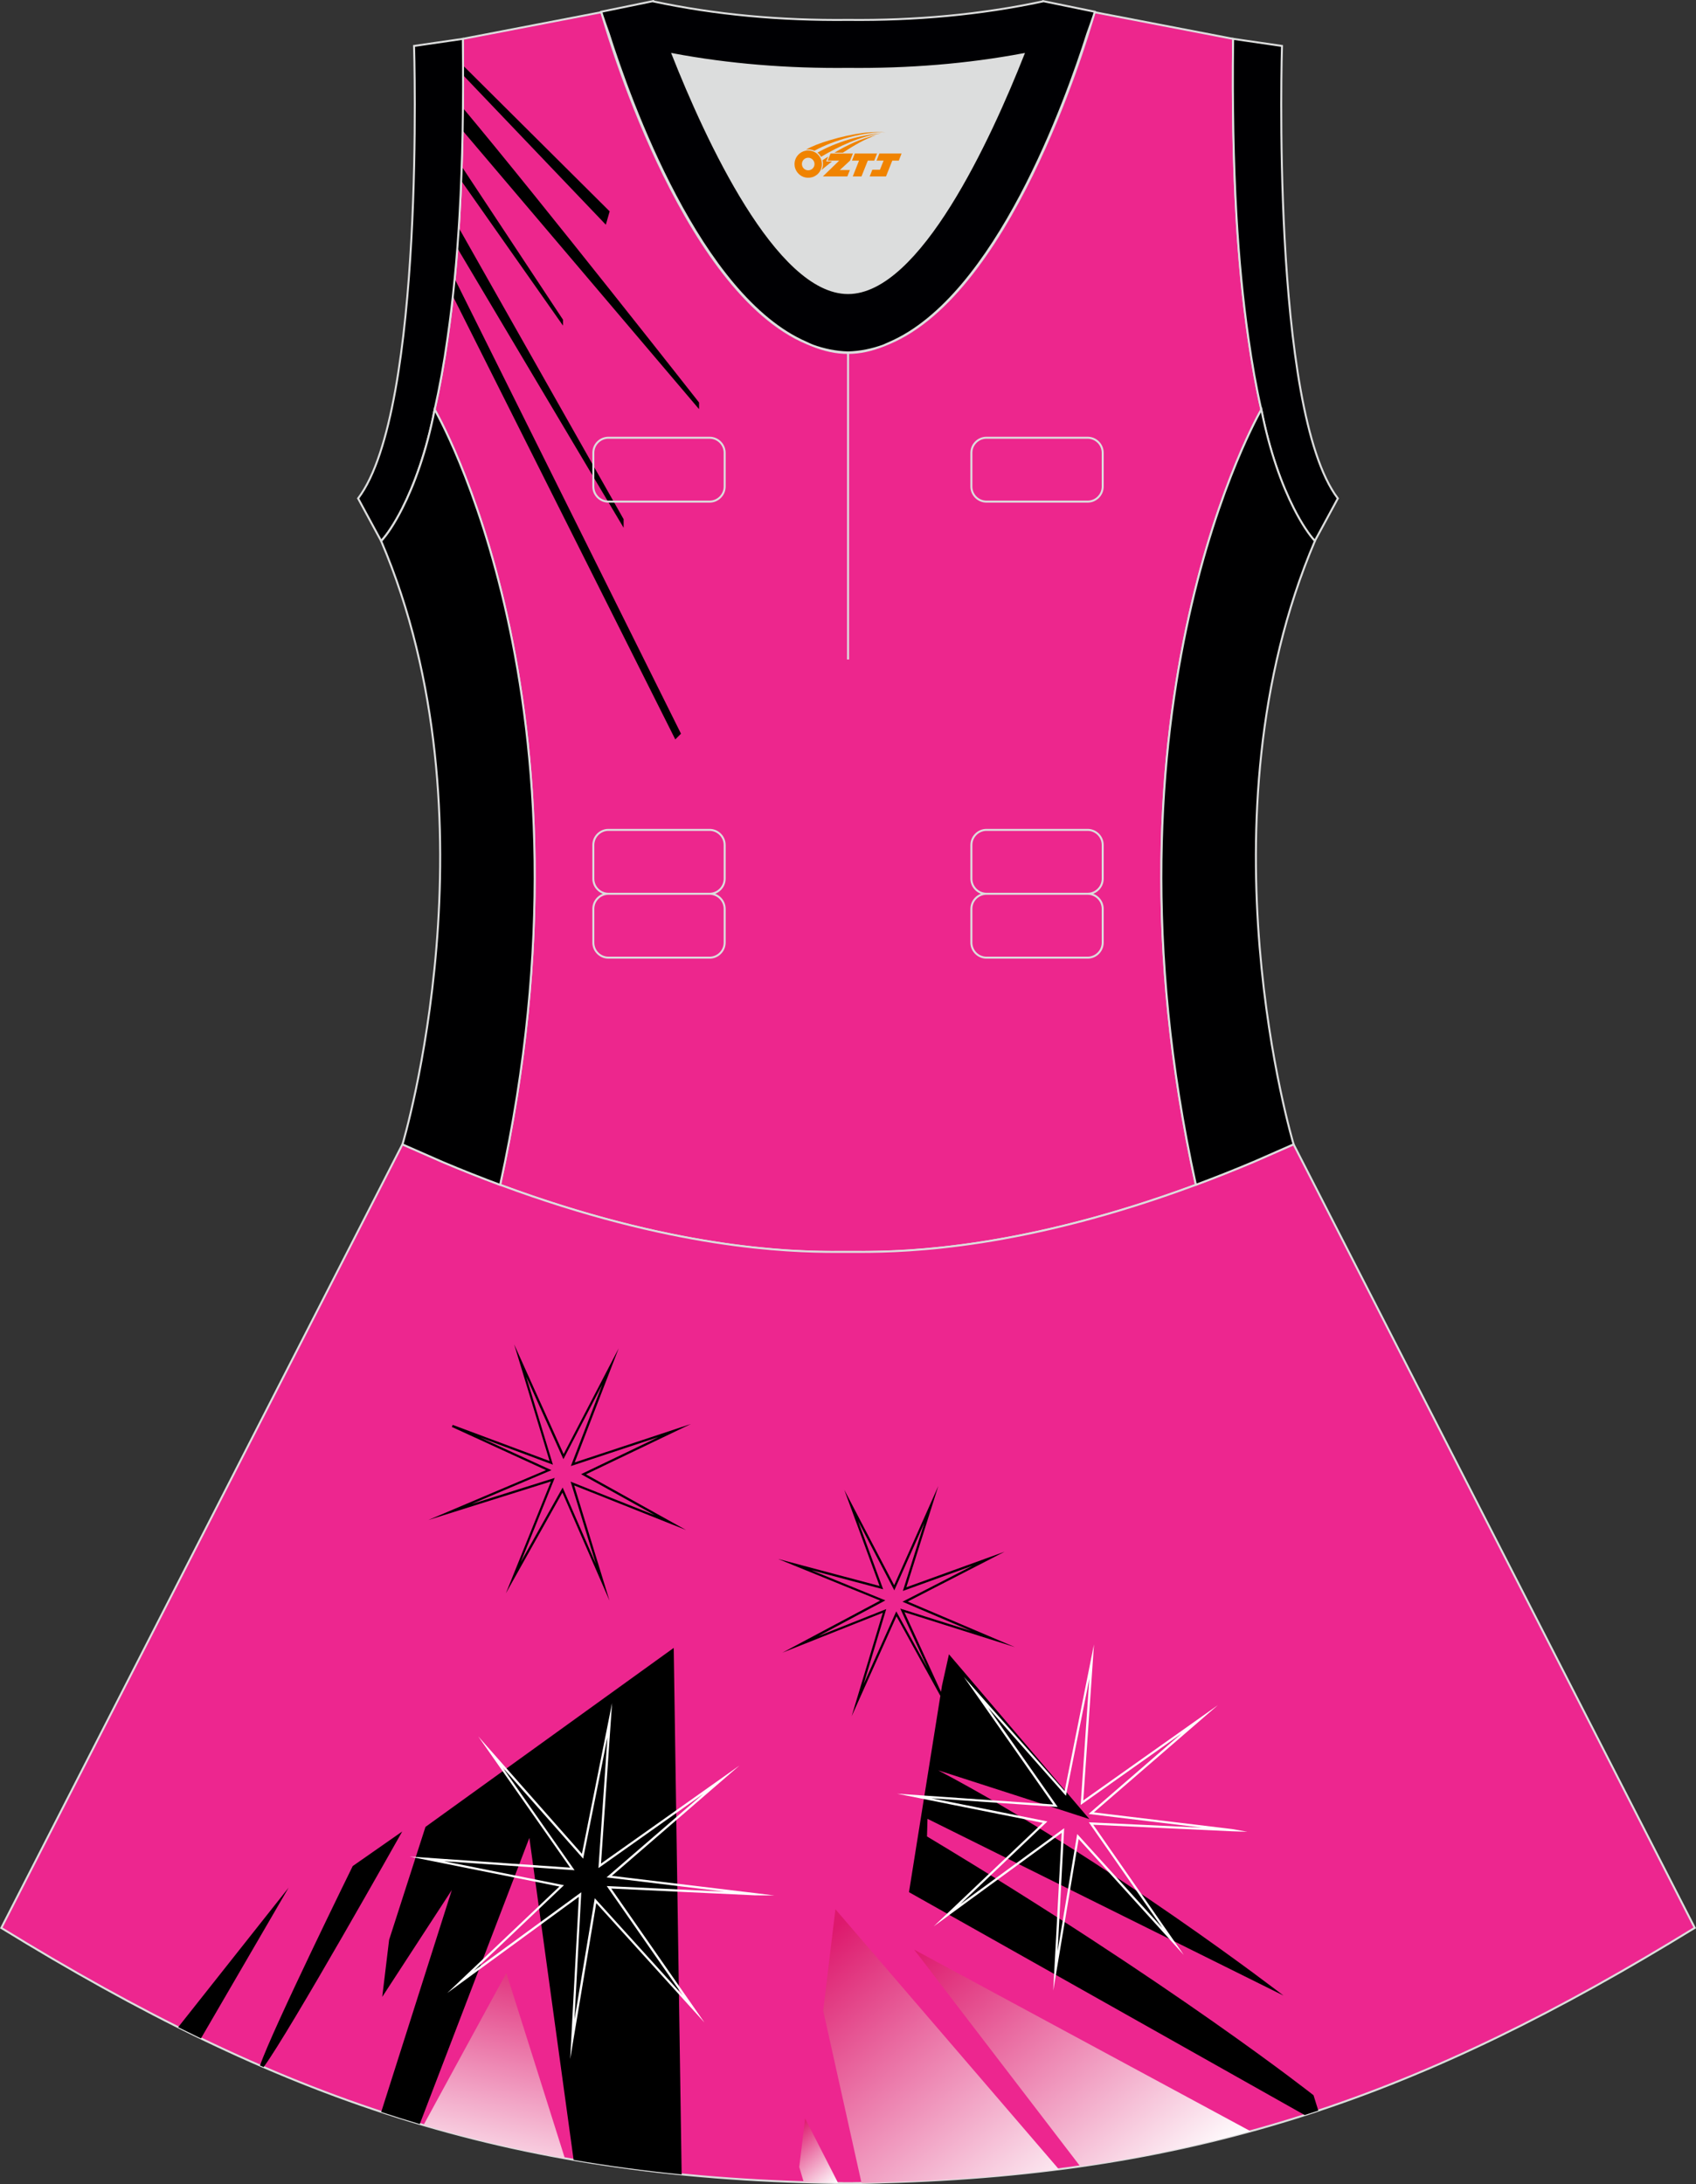 <?xml version="1.0" encoding="utf-8"?>
<!-- Generator: Adobe Illustrator 24.0.1, SVG Export Plug-In . SVG Version: 6.00 Build 0)  -->
<svg xmlns="http://www.w3.org/2000/svg" xmlns:xlink="http://www.w3.org/1999/xlink" version="1.1" id="图层_1" x="0px" y="0px" width="380.2px" height="489.6px" viewBox="0 0 380.2 489.6" enable-background="new 0 0 380.2 489.6" xml:space="preserve">
<rect x="0" y="0" width="380.2" height="489.6" fill="#333333" stroke="none"/>
<g>
	<path fill-rule="evenodd" clip-rule="evenodd" fill="#DCDDDD" d="M229.42,12.16c-7.46,18.87-23.33,53.53-39.31,53.53   s-31.85-34.66-39.31-53.53c12.63,2.37,25.74,3.42,39.31,3.28l0,0C203.67,15.58,216.79,14.53,229.42,12.16z"/>
	
		<path fill-rule="evenodd" clip-rule="evenodd" fill="#ED268D" stroke="#DCDDDD" stroke-width="0.446" stroke-miterlimit="22.926" d="   M276.43,9.38c0-0.22,0.01-0.43,0.01-0.65C276.45,8.94,276.45,9.16,276.43,9.38L276.43,9.38L276.43,9.38z M103.76,9.38   c0-0.22-0.01-0.43-0.01-0.65C103.76,8.94,103.76,9.16,103.76,9.38L103.76,9.38L103.76,9.38z M103.01,48.32c0-0.02,0-0.03,0-0.04   c0-0.02,0-0.03,0-0.04c0.67-11.9,0.89-24.69,0.75-38.19c0-0.22-0.01-0.44-0.01-0.67l-0.01-0.65c0-0.01,0-0.01,0-0.02l31.04-5.97   c0,0,0.07,0.22,0.21,0.63c2.06,7.13,19.22,63.9,47.17,74.08c2.59,1.07,5.24,1.66,7.93,1.66c2.7,0,5.34-0.59,7.93-1.66   c27.95-10.17,45.11-66.94,47.17-74.08c0.14-0.42,0.21-0.63,0.21-0.63l31.04,5.97c0,0.01,0,0.02,0,0.02l-0.01,0.65   c0,0.22-0.01,0.44-0.01,0.67c-0.15,13.5,0.07,26.29,0.75,38.19c0,0.02,0,0.03,0,0.04c0,0.02,0,0.03,0,0.04c0,0.05,0,0.1,0.01,0.15   c0.56,9.73,1.43,18.85,2.67,27.27c0,0.01,0,0.01,0,0.02c0.82,5.78,1.78,11.14,2.91,16.06c0,0-38.42,65.71-14.68,173.77   c-42.79,15.89-70.26,15.04-77.98,15.04s-35.18,0.85-77.98-15.04C135.86,157.53,97.44,91.82,97.44,91.82   c1.12-4.92,2.09-10.28,2.9-16.06c0,0,0-0.01,0-0.02c1.24-8.42,2.11-17.54,2.67-27.27C103.01,48.42,103.01,48.37,103.01,48.32z"/>
	<path fill-rule="evenodd" clip-rule="evenodd" d="M101.54,66.42l49.84,99.32l1.28-1.28L101.94,62.51   C101.82,63.83,101.68,65.13,101.54,66.42L101.54,66.42z M103.4,40.53c0.04-1.06,0.08-2.12,0.12-3.19l22.69,34.32v1.33L103.4,40.53   L103.4,40.53z M103.72,29.29c0.03-1.68,0.05-3.37,0.07-5.07c17.51,20.9,52.92,66,52.92,66v1.49L103.72,29.29L103.72,29.29z    M103.82,16.86l31.99,33.51l0.86-2.99L103.82,14.7V16.86L103.82,16.86z M102.54,55.65c0.11-1.5,0.22-3.02,0.32-4.56l36.94,65.29   v1.92L102.54,55.65z"/>
	
		<path fill-rule="evenodd" clip-rule="evenodd" fill="#ED268F" stroke="#DCDDDD" stroke-width="0.446" stroke-miterlimit="22.926" d="   M90.17,256.6L0.29,432.15c62.23,38.24,112.65,55.91,186.86,57.17v0.01c0.57,0.01,1.15,0.02,1.72,0.02v0.02h0.08l0,0   c0.38,0,0.76-0.01,1.15-0.01h0.01h0.01h0.01c0.38,0,0.76,0.01,1.15,0.01l0,0h0.09v-0.02c0.57-0.01,1.15-0.02,1.72-0.02v-0.01   c1.4-0.02,2.8-0.06,4.21-0.11c0.15,0,0.3-0.01,0.45-0.02c71.66-1.92,121.26-19.63,182.17-57.06L290,256.52l0,0l0,0l-0.01-0.02   l-0.01,0.01h-0.01l-8.95,3.93l0,0c-4.45,1.88-8.76,3.58-12.92,5.13c-38.46,14.29-64.53,15.04-75.03,15.05h-0.06h-0.06h-0.06h-0.06   h-0.05h-0.01h-0.05h-0.05h-0.06h-0.11h-0.05h-0.11h-0.05h-0.03h-0.02h-0.05h-0.05h-0.1h-0.05h-0.05h-0.05h-0.05h-0.05h-0.02h-0.03   h-0.05h-0.05h-0.05h-0.05h-0.05h-0.05h-0.05h-0.04h-0.05h-0.01h-0.03h-0.05h-0.05h-0.05h-0.05h-0.04H191h-0.04h-0.04h-0.04l0,0   h-0.04h-0.04h-0.04h-0.04h-0.04h-0.04h-0.04h-0.04h-0.04h-0.03h-0.01h-0.04h-0.04h-0.04h-0.04h-0.04h-0.03h-0.04h-0.04h-0.04h-0.02   l0,0h-0.01h-0.02h-0.03h-0.04h-0.04h-0.04h-0.04h-0.03h-0.04h-0.04h-0.04h-0.01h-0.03h-0.04h-0.04h-0.04h-0.04h-0.04h-0.04h-0.04   h-0.04h-0.04l0,0h-0.04h-0.04h-0.04h-0.04h-0.04h-0.04h-0.05H189h-0.05h-0.03h-0.01h-0.05h-0.05h-0.05h-0.05h-0.05h-0.05h-0.05   h-0.05h-0.05h-0.03h-0.02h-0.05h-0.05h-0.05h-0.05h-0.05h-0.11H188h-0.05h-0.02h-0.03h-0.05h-0.11h-0.05h-0.11h-0.05h-0.05h-0.06   h-0.01h-0.05h-0.05h-0.06h-0.05h-0.06c-10.5-0.01-36.57-0.77-75.03-15.05c-4.16-1.54-8.47-3.25-12.92-5.13l0,0l-8.95-3.93h-0.01   h-0.01L90.17,256.6z"/>
	<path fill-rule="evenodd" clip-rule="evenodd" d="M95.38,409.5l55.65-40.12l1.78,118.02c-8.32-0.82-16.38-1.91-24.22-3.26   l-9.92-72.18L94.1,476.11c-2.9-0.86-5.78-1.76-8.64-2.71l15.83-49.76L85.69,447.6l1.54-12.78L95.38,409.5z"/>
	<path fill-rule="evenodd" clip-rule="evenodd" d="M79.07,418.28l11.1-7.75c0,0-25.37,45.11-31.07,52.81l-0.81-0.35   C60.95,455.16,79.07,418.28,79.07,418.28z"/>
	<path fill-rule="evenodd" clip-rule="evenodd" d="M211.17,377.83l-7.4,46.3l88.7,49.96c1.02-0.33,2.04-0.66,3.06-1l-1.07-3.44   c0,0-31.15-24.65-86.65-58.01l0.11-3.95l79.79,39.61c0,0-39.29-30.33-77.39-50.48l33.89,10.93l-31.48-36.94L211.17,377.83z"/>
	<path fill-rule="evenodd" clip-rule="evenodd" d="M39.94,454.4l24.76-31.28l-19.65,33.79C43.35,456.09,41.64,455.25,39.94,454.4z"/>
	<g>
		
			<linearGradient id="SVGID_1_" gradientUnits="userSpaceOnUse" x1="267.195" y1="2831.936" x2="216.001" y2="2770.925" gradientTransform="matrix(1 0 0 1 0 -2343.201)">
			<stop offset="0" style="stop-color:#FFFFFF"/>
			<stop offset="1" style="stop-color:#DD196D"/>
		</linearGradient>
		<path fill-rule="evenodd" clip-rule="evenodd" fill="url(#SVGID_1_)" d="M280.33,477.71l-75.4-40.7l37.23,48.58    C255.43,483.7,268.05,481.09,280.33,477.71z"/>
		
			<linearGradient id="SVGID_2_" gradientUnits="userSpaceOnUse" x1="228.852" y1="2847.347" x2="176.34" y2="2784.205" gradientTransform="matrix(1 0 0 1 0 -2343.201)">
			<stop offset="0" style="stop-color:#FFFFFF"/>
			<stop offset="1" style="stop-color:#DD196D"/>
		</linearGradient>
		<path fill-rule="evenodd" clip-rule="evenodd" fill="url(#SVGID_2_)" d="M187.28,427.96l-2.74,22.73l8.59,38.63    c1.39-0.02,2.78-0.06,4.16-0.1c0.15,0,0.3-0.01,0.45-0.02c13.97-0.37,27.09-1.35,39.63-2.95L187.28,427.96z"/>
		
			<linearGradient id="SVGID_3_" gradientUnits="userSpaceOnUse" x1="187.065" y1="2833.228" x2="176.864" y2="2821.071" gradientTransform="matrix(1 0 0 1 0 -2343.201)">
			<stop offset="0" style="stop-color:#FFFFFF"/>
			<stop offset="1" style="stop-color:#DD196D"/>
		</linearGradient>
		<path fill-rule="evenodd" clip-rule="evenodd" fill="url(#SVGID_3_)" d="M187.89,489.34l-7.41-14.5l-1.31,10.89l1.01,3.42    c2.3,0.07,4.63,0.13,6.98,0.17v0.01L187.89,489.34z"/>
		
			<linearGradient id="SVGID_4_" gradientUnits="userSpaceOnUse" x1="107.927" y1="2836.201" x2="120.478" y2="2779.303" gradientTransform="matrix(1 0 0 1 0 -2343.201)">
			<stop offset="0" style="stop-color:#FFFFFF"/>
			<stop offset="1" style="stop-color:#DD196D"/>
		</linearGradient>
		<path fill-rule="evenodd" clip-rule="evenodd" fill="url(#SVGID_4_)" d="M126.63,483.79l-13.12-41.54l-18.57,34.09    C105.23,479.36,115.74,481.84,126.63,483.79z"/>
	</g>
	<path fill-rule="evenodd" clip-rule="evenodd" fill="#FFFFFF" d="M134.73,417.72l31.02-21.96l-28.59,24.71l32.12,3.87l4.29,0.53   l-4.33-0.03l-32.22-1.52l20.9,30.03l-24.25-26.76l-5.85,34.94l1.95-36.36l-29.51,21.57l25.15-23.87l-33.58-6.72l35.99,2.49   l-20.61-29.43l23.24,26.33l6.76-33.79L134.73,417.72L134.73,417.72z M157.64,402.11l-23.48,16.62l2.01-29.29l-5.44,27.18   l-18.06-20.45l16.13,23.04l-29.28-2.02l26.91,5.38l-20.21,19.18l24.09-17.6l-1.53,28.55l4.55-27.21l19.74,21.78l-17.05-24.51   l26.39,1.25l-26.44-3.19L157.64,402.11z"/>
	<path fill-rule="evenodd" clip-rule="evenodd" d="M203.49,358.99l24.01,10.21l-24.75-7.83l8.5,18.53l-0.45,0.22l-9.83-17.83   l-10.05,22.4l6.98-23.19l-22.52,8.95l21.93-11.68l-22.87-9.32l22.74,6.05l-7.92-21.57l11.19,21.4l9.89-22.23l-7.16,22.69   l22.02-7.97L203.49,358.99L203.49,358.99z M217.74,365.59l-15.43-6.56l15.72-8.07l-15.63,5.65l4.81-15.25l-6.73,15.12l-8.11-15.52   l5.61,15.28l-16.1-4.28l16.6,6.77l-14.98,7.98l15.17-6.03l-5.06,16.8l7.31-16.29l7.05,12.78l-6.15-13.4L217.74,365.59z"/>
	<path fill-rule="evenodd" clip-rule="evenodd" d="M123.51,332.07L96,340.72l26.4-11.19l-21.11-9.68l0.19-0.46l21.72,8.1   l-7.94-26.15l11.09,24.6l12.35-23.72l-9.87,25.59l26.05-8.62l-23.52,11.28l22.43,12.48l-25.08-9.99l7.92,25.82l-10.55-24.22   l-12.67,22.57L123.51,332.07L123.51,332.07z M105.71,337.14l18.65-5.87l-7.6,18.85l9.37-16.69l7.43,17.07l-5.64-18.38l18.86,7.51   l-16.52-9.19l17.35-8.32l-19.64,6.5l7.05-18.29l-8.72,16.75l-8.34-18.5l5.99,19.73l-16.26-6.07l15.93,7.3L105.71,337.14z"/>
	<path fill-rule="evenodd" clip-rule="evenodd" fill="#FFFFFF" d="M242.84,403.57l30.18-21.36l-27.81,24.04l31.11,3.75l3.31,0.59   l-3.35-0.1l-31.21-1.47l20.31,29.19L241.8,412.2l-5.69,33.99l1.89-35.36l-28.69,20.97l24.45-23.21l-32.65-6.53l34.99,2.42   l-20.04-28.62l22.61,25.61l6.57-32.86L242.84,403.57L242.84,403.57z M264.9,388.55l-22.64,16.03l1.94-28.29l-5.25,26.24   l-17.42-19.73l15.57,22.23l-28.28-1.95l25.98,5.2L215.3,426.8l23.26-17l-1.47,27.56l4.39-26.26l19.07,21.03l-16.47-23.66l25.39,1.2   l-25.43-3.07L264.9,388.55z"/>
	<path fill="none" stroke="#DCDDDD" stroke-width="0.446" stroke-miterlimit="22.926" d="M221.14,98.12h22.68   c1.86,0,3.38,1.52,3.38,3.38v7.56c0,1.86-1.52,3.38-3.38,3.38h-22.68c-1.86,0-3.38-1.52-3.38-3.38v-7.56   C217.76,99.64,219.28,98.12,221.14,98.12L221.14,98.12z M221.14,186.02h22.68c1.86,0,3.38,1.52,3.38,3.38v7.56   c0,1.86-1.52,3.38-3.38,3.38h-22.68c-1.86,0-3.38-1.52-3.38-3.38v-7.56C217.76,187.55,219.28,186.02,221.14,186.02L221.14,186.02z    M221.14,200.34h22.68c1.86,0,3.38,1.52,3.38,3.38v7.56c0,1.86-1.52,3.38-3.38,3.38h-22.68c-1.86,0-3.38-1.52-3.38-3.38v-7.56   C217.76,201.86,219.28,200.34,221.14,200.34L221.14,200.34z M136.39,200.34h22.68c1.86,0,3.38,1.52,3.38,3.38v7.56   c0,1.86-1.52,3.38-3.38,3.38h-22.68c-1.86,0-3.38-1.52-3.38-3.38v-7.56C133.01,201.86,134.53,200.34,136.39,200.34L136.39,200.34z    M136.39,186.02h22.68c1.86,0,3.38,1.52,3.38,3.38v7.56c0,1.86-1.52,3.38-3.38,3.38h-22.68c-1.86,0-3.38-1.52-3.38-3.38v-7.56   C133.01,187.55,134.53,186.02,136.39,186.02L136.39,186.02z M136.39,98.12h22.68c1.86,0,3.38,1.52,3.38,3.38v7.56   c0,1.86-1.52,3.38-3.38,3.38h-22.68c-1.86,0-3.38-1.52-3.38-3.38v-7.56C133.01,99.64,134.53,98.12,136.39,98.12z"/>
	<path fill="none" stroke="#DCDDDD" stroke-width="0.446" stroke-miterlimit="22.926" d="M190.11,79v68.83V79z"/>
	
		<path fill-rule="evenodd" clip-rule="evenodd" fill="#000003" stroke="#DCDDDD" stroke-width="0.446" stroke-miterlimit="22.926" d="   M229.42,12.16c-7.46,18.87-23.33,53.53-39.31,53.53s-31.85-34.66-39.31-53.53c12.63,2.37,25.74,3.42,39.31,3.28l0,0   C203.67,15.58,216.79,14.53,229.42,12.16L229.42,12.16L229.42,12.16z M190.11,79c2.73-0.08,5.38-0.62,7.93-1.55   c0.47-0.2,0.94-0.41,1.41-0.63c23.89-10.34,39.59-54.37,44.3-69.25c0.71-1.98,1.2-3.42,1.46-4.2l0.21-0.74l-11.6-2.38   c0,0-0.01,0.02-0.02,0.06c-13.97,2.98-28.55,4.31-43.69,4.15l0,0c-15.14,0.16-29.73-1.17-43.69-4.15   c-0.02-0.04-0.02-0.06-0.02-0.06l-11.6,2.38l0.21,0.74c0.26,0.77,0.75,2.22,1.46,4.2c4.71,14.88,20.41,58.91,44.3,69.25   c0.47,0.23,0.94,0.44,1.41,0.63C184.73,78.38,187.38,78.92,190.11,79z"/>
	
		<path fill-rule="evenodd" clip-rule="evenodd" fill="#000002" stroke="#DCDDDD" stroke-width="0.446" stroke-miterlimit="22.926" d="   M276.43,9.38c-0.16,13.76,0.06,26.8,0.75,38.9c0,0.02,0,0.03,0,0.04c0.56,9.69,1.43,18.8,2.67,27.42c0,0,0,0.01,0,0.02   c0.82,5.78,1.78,11.13,2.9,16.06v0.01c1.9,9.63,4.68,17.02,7.26,22.12c0,0.01,0.01,0.01,0.01,0.02c1.72,3.39,3.39,5.84,4.72,7.3   l5.17-9.55C284.8,91.84,287.39,10.3,287.39,10.3l-10.94-1.59c0,0.01,0,0.01,0,0.02C276.45,8.94,276.45,9.16,276.43,9.38z"/>
	
		<path fill-rule="evenodd" clip-rule="evenodd" fill="#000002" stroke="#DCDDDD" stroke-width="0.446" stroke-miterlimit="22.926" d="   M103.76,9.38c0.16,13.76-0.05,26.8-0.75,38.9c0,0.02,0,0.03,0,0.04c-0.56,9.69-1.43,18.8-2.68,27.42c0,0,0,0.01,0,0.02   c-0.81,5.78-1.79,11.13-2.9,16.06v0.01c-1.9,9.63-4.68,17.02-7.25,22.12c0,0.01-0.01,0.01-0.01,0.02c-1.72,3.39-3.39,5.84-4.72,7.3   l-5.17-9.55C95.4,91.84,92.82,10.3,92.82,10.3l10.94-1.59c0,0.01,0,0.01,0,0.02C103.76,8.94,103.76,9.16,103.76,9.38z"/>
	
		<path fill-rule="evenodd" clip-rule="evenodd" fill="#000001" stroke="#DCDDDD" stroke-width="0.446" stroke-miterlimit="22.926" d="   M97.44,91.82c0,0,38.42,65.71,14.68,173.77c-4.16-1.55-8.47-3.25-12.92-5.13l0,0l-8.95-3.93l0,0l-0.02-0.01   c0,0,21.88-72.78-4.77-135.22l-0.01-0.02c1.21-1.29,2.91-3.73,4.72-7.3c0.01-0.01,0.01-0.02,0.01-0.02   C92.83,108.74,95.6,101.31,97.44,91.82L97.44,91.82z"/>
	
		<path fill-rule="evenodd" clip-rule="evenodd" fill="#000001" stroke="#DCDDDD" stroke-width="0.446" stroke-miterlimit="22.926" d="   M282.77,91.8c0,0-38.42,65.71-14.68,173.77c4.16-1.55,8.47-3.25,12.92-5.13h0.01l8.95-3.93l0,0l0.02-0.01   c0,0-21.88-72.78,4.77-135.22l0.01-0.02c-1.21-1.29-2.91-3.73-4.72-7.3c0-0.01-0.01-0.01-0.01-0.02   C287.39,108.72,284.63,101.29,282.77,91.8L282.77,91.8z"/>
	
</g>
<g id="图层_x0020_1">
	<path fill="#F08300" d="M178.29,37.81c0.416,1.136,1.472,1.984,2.752,2.032c0.144,0,0.304,0,0.448-0.016h0.016   c0.016,0,0.064,0,0.128-0.016c0.032,0,0.048-0.016,0.08-0.016c0.064-0.016,0.144-0.032,0.224-0.048c0.016,0,0.016,0,0.032,0   c0.192-0.048,0.4-0.112,0.576-0.208c0.192-0.096,0.4-0.224,0.608-0.384c0.672-0.56,1.104-1.408,1.104-2.352   c0-0.224-0.032-0.448-0.08-0.672l0,0C184.13,35.93,184.08,35.76,184,35.58C183.53,34.49,182.45,33.73,181.18,33.73C179.49,33.73,178.11,35.1,178.11,36.8C178.11,37.15,178.17,37.49,178.29,37.81L178.29,37.81L178.29,37.81z M182.59,36.83L182.59,36.83C182.56,37.61,181.9,38.21,181.12,38.17C180.33,38.14,179.74,37.49,179.77,36.7c0.032-0.784,0.688-1.376,1.472-1.344   C182.01,35.39,182.62,36.06,182.59,36.83L182.59,36.83z"/>
	<polygon fill="#F08300" points="196.62,34.41 ,195.98,36 ,194.54,36 ,193.12,39.55 ,191.17,39.55 ,192.57,36 ,190.99,36    ,191.63,34.41"/>
	<path fill="#F08300" d="M198.59,29.68c-1.008-0.096-3.024-0.144-5.056,0.112c-2.416,0.304-5.152,0.912-7.616,1.664   C183.87,32.06,182,32.78,180.65,33.55C180.85,33.52,181.04,33.5,181.23,33.5c0.48,0,0.944,0.112,1.36,0.288   C186.69,31.47,193.89,29.42,198.59,29.68L198.59,29.68L198.59,29.68z"/>
	<path fill="#F08300" d="M184.06,35.15c4-2.368,8.88-4.672,13.488-5.248c-4.608,0.288-10.224,2-14.288,4.304   C183.58,34.46,183.85,34.78,184.06,35.15C184.06,35.15,184.06,35.15,184.06,35.15z"/>
	<polygon fill="#F08300" points="202.11,34.41 ,201.49,36 ,200.03,36 ,198.62,39.55 ,198.16,39.55 ,196.65,39.55 ,194.96,39.55    ,195.55,38.05 ,197.26,38.05 ,198.08,36 ,196.49,36 ,197.13,34.41"/>
	<polygon fill="#F08300" points="191.2,34.41 ,190.56,36 ,188.27,38.11 ,190.53,38.11 ,189.95,39.55 ,184.46,39.55 ,188.13,36    ,185.55,36 ,186.19,34.41"/>
	<path fill="#F08300" d="M196.48,30.27c-3.376,0.752-6.464,2.192-9.424,3.952h1.888C191.37,32.65,193.71,31.22,196.48,30.27z    M185.68,35.09C185.05,35.47,184.99,35.52,184.38,35.93c0.064,0.256,0.112,0.544,0.112,0.816c0,0.496-0.112,0.976-0.32,1.392   c0.176-0.16,0.32-0.304,0.432-0.4c0.272-0.24,0.768-0.64,1.6-1.296l0.32-0.256H185.2l0,0L185.68,35.09L185.68,35.09L185.68,35.09z"/>
</g>
</svg>